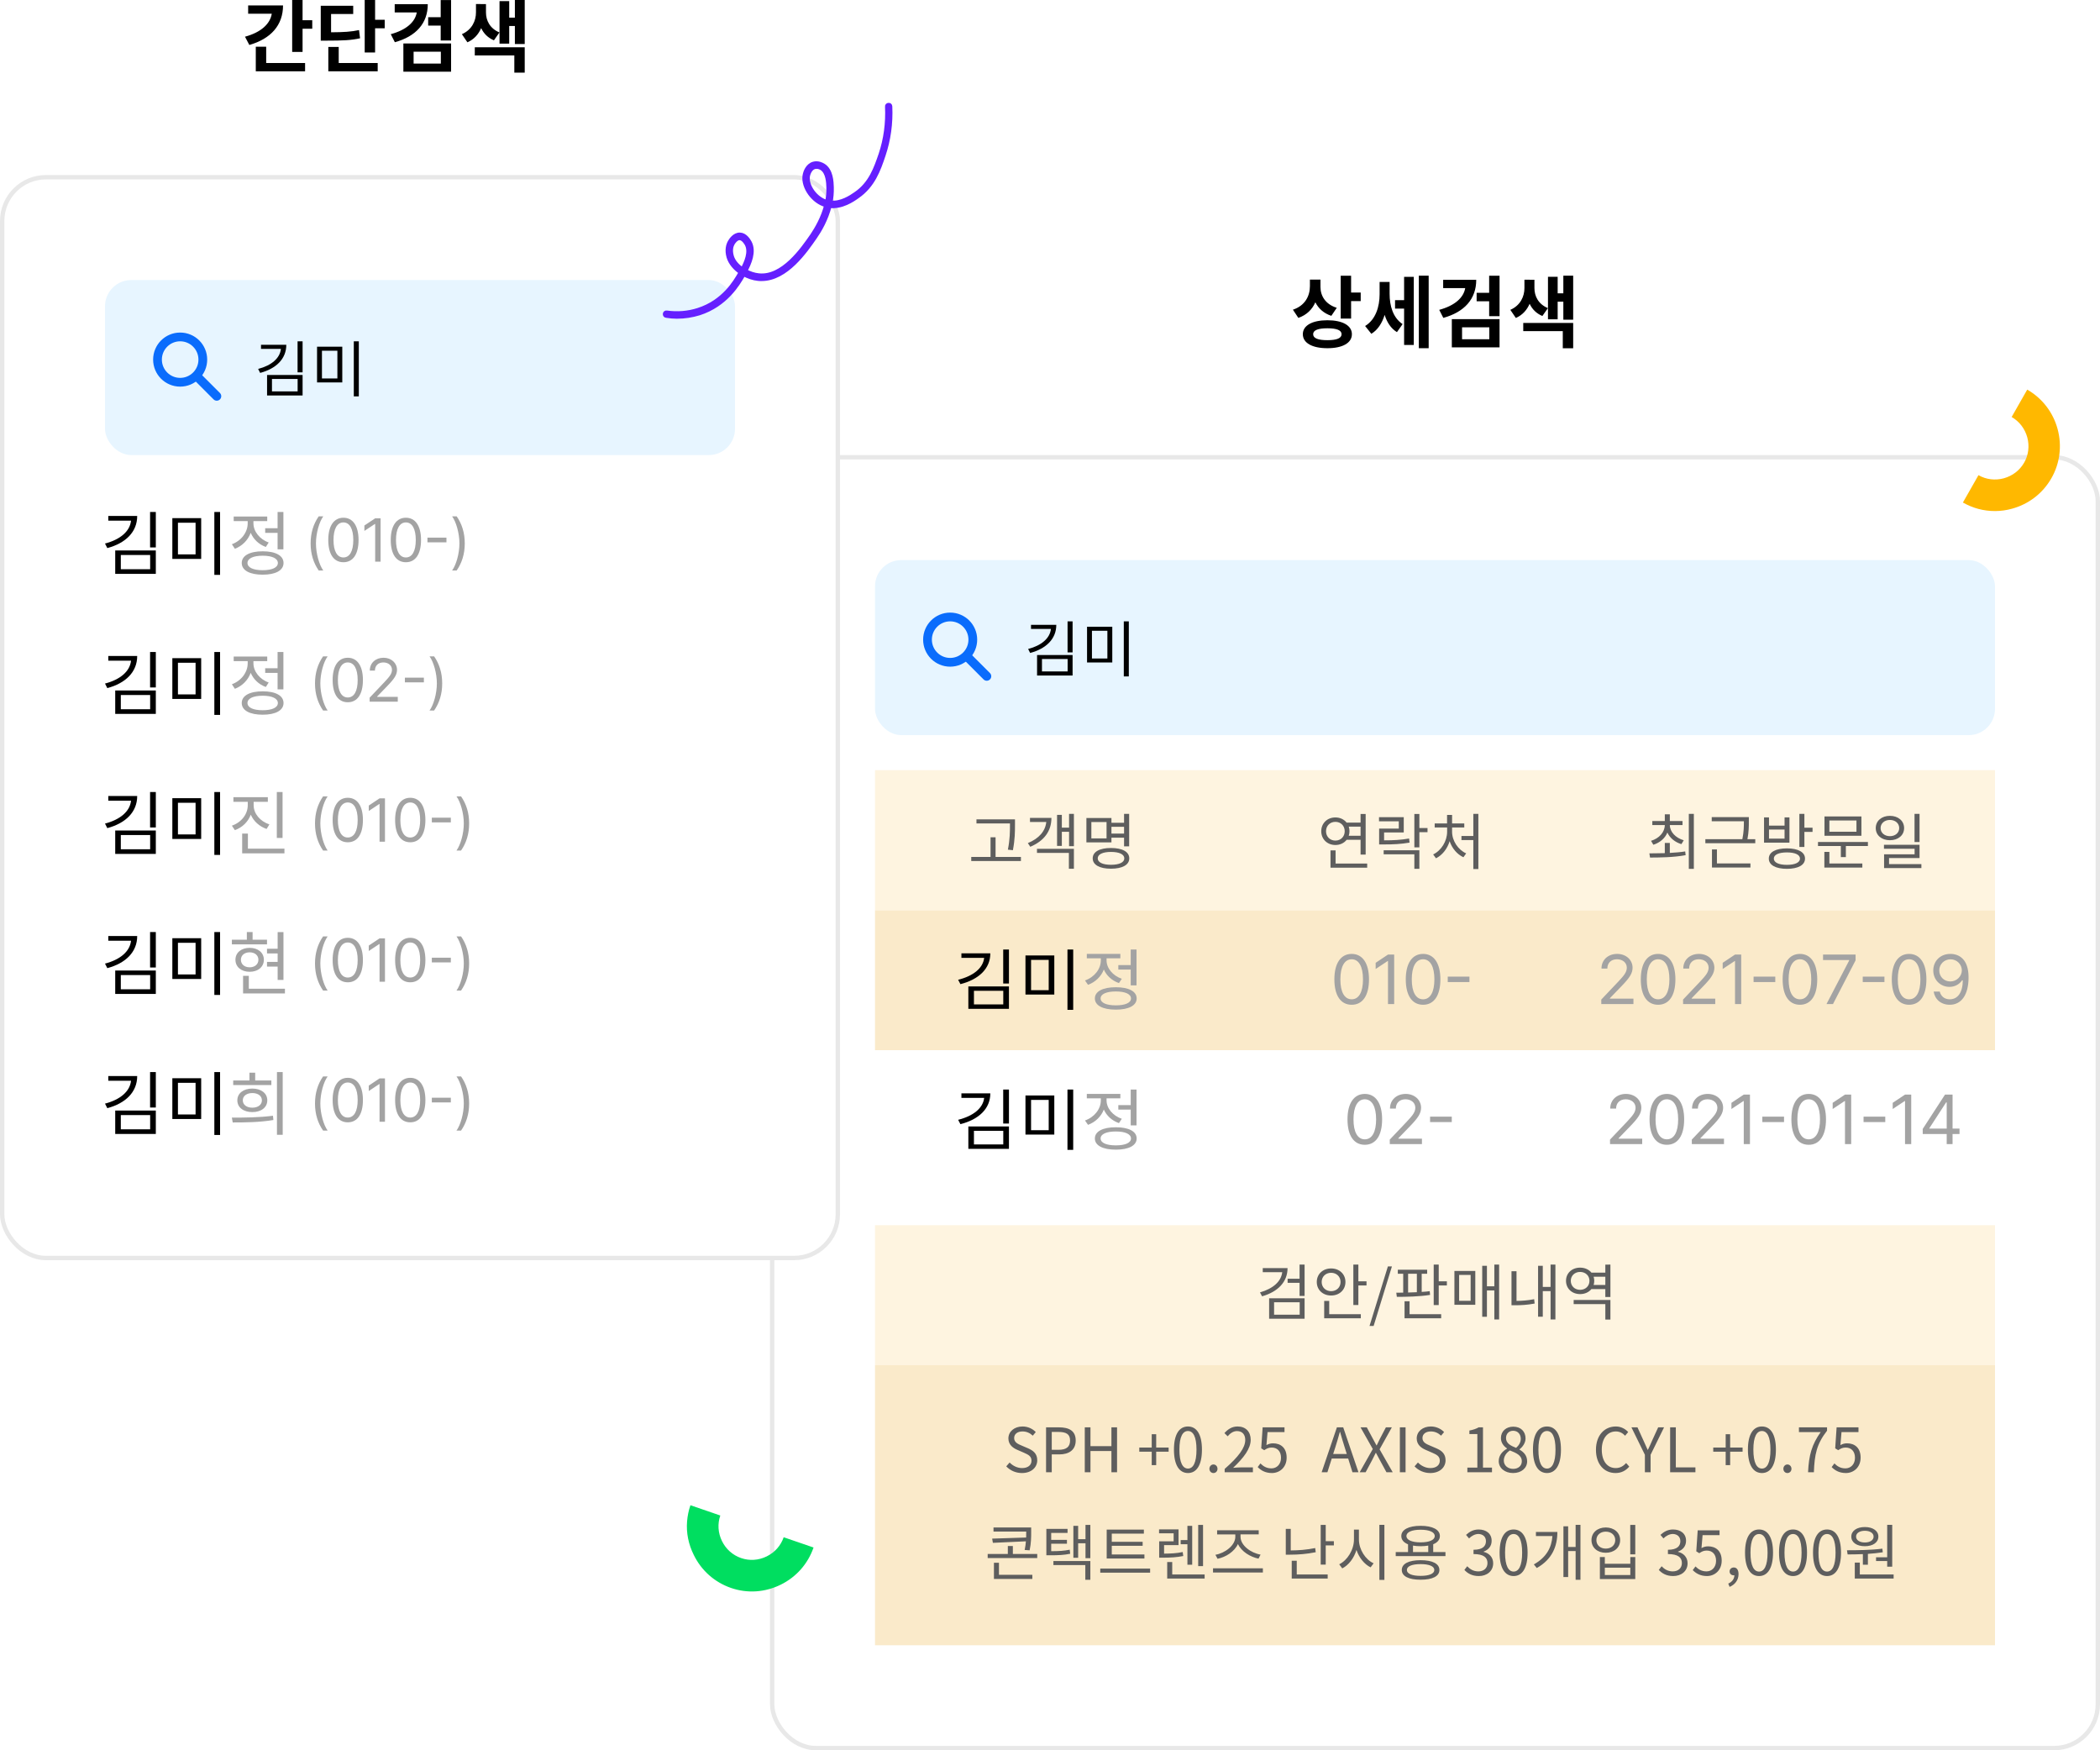 <svg xmlns="http://www.w3.org/2000/svg" width="480" height="400" viewBox="0 0 480 400">
    <defs>
        <filter id="7c3xcuh9wa" width="109.6%" height="111.5%" x="-4.8%" y="-5.8%" filterUnits="objectBoundingBox">
            <feOffset in="SourceAlpha" result="shadowOffsetOuter1"/>
            <feGaussianBlur in="shadowOffsetOuter1" result="shadowBlurOuter1" stdDeviation="6"/>
            <feColorMatrix in="shadowBlurOuter1" result="shadowMatrixOuter1" values="0 0 0 0 0.287 0 0 0 0 0.305 0 0 0 0 0.633 0 0 0 0.1 0"/>
            <feMerge>
                <feMergeNode in="shadowMatrixOuter1"/>
                <feMergeNode in="SourceGraphic"/>
            </feMerge>
        </filter>
    </defs>
    <g fill="none" fill-rule="evenodd">
        <g>
            <g>
                <g filter="url(#7c3xcuh9wa)" transform="translate(-736, -1904) translate(0, 1744) translate(736, 160)">
                    <path d="M0 0H480V400H0z"/>
                    <g transform="translate(157, 63)">
                        <rect width="303" height="295" x="19.5" y="41.5" fill="#FFF" stroke="#E8E8E8" rx="10"/>
                        <path fill="#00DE60" fill-rule="nonzero" d="M.045 284.71c.105-1.26.35-2.52.77-3.71l6.825 2.345c-.665 1.925-.525 3.99.385 5.845.91 1.855 2.45 3.22 4.375 3.885 1.925.665 3.99.525 5.845-.385 1.855-.91 3.22-2.45 3.885-4.375l6.825 2.345c-1.295 3.745-3.955 6.755-7.525 8.505-3.57 1.75-7.595 2.03-11.34.735s-6.755-3.955-8.505-7.525c-1.225-2.45-1.75-5.075-1.54-7.665z"/>
                        <path fill="#FFB800" fill-rule="nonzero" d="M298.78 55.225c-1.26 0-2.52-.175-3.78-.49l1.82-6.965c1.96.525 4.025.21 5.775-.805 1.785-1.05 3.045-2.695 3.57-4.655.525-1.96.21-4.025-.805-5.775-1.05-1.785-2.695-3.045-4.655-3.57l1.82-6.965c3.815 1.015 7.035 3.465 9.03 6.895 1.995 3.43 2.555 7.455 1.54 11.27-1.015 3.815-3.465 7.035-6.895 9.03-2.24 1.33-4.83 2.03-7.42 2.03z" transform="translate(304.295, 40.612) rotate(-345) translate(-304.295, -40.612)"/>
                        <g>
                            <g>
                                <path fill="#FAEACA" d="M0 0H256V64H0z" transform="translate(43, 217) translate(0, 32)"/>
                                <path fill="#5E5E5E" fill-rule="nonzero" d="M33.598 24.64c2.142 0 3.486-1.288 3.486-2.912 0-1.526-.924-2.226-2.114-2.744l-1.47-.63c-.798-.336-1.694-.714-1.694-1.708 0-.924.756-1.512 1.918-1.512.952 0 1.708.378 2.338.966l.686-.826C36.02 14.518 34.942 14 33.724 14c-1.862 0-3.234 1.148-3.234 2.73 0 1.498 1.134 2.226 2.086 2.632l1.484.644c.966.434 1.708.77 1.708 1.82 0 1.008-.812 1.68-2.156 1.68-1.064 0-2.1-.504-2.842-1.274l-.77.882c.896.938 2.142 1.526 3.598 1.526zm6.804-.182v-4.074h1.694c2.24 0 3.78-1.008 3.78-3.178 0-2.24-1.54-3.01-3.85-3.01H39.1v10.262h1.302zm1.526-5.124h-1.526v-4.088h1.47c1.806 0 2.716.476 2.716 1.96 0 1.47-.854 2.128-2.66 2.128zm7.322 5.124v-4.844h4.788v4.844h1.288V14.196h-1.288v4.298H49.25v-4.298h-1.302v10.262h1.302zm15.022-1.624v-3.066h2.842v-.952h-2.842v-3.052H63.25v3.052h-2.842v.952h2.842v3.066h1.022zm7.266 1.806c1.946 0 3.192-1.778 3.192-5.348 0-3.556-1.246-5.292-3.192-5.292-1.96 0-3.206 1.722-3.206 5.292s1.246 5.348 3.206 5.348zm0-1.022c-1.176 0-1.96-1.302-1.96-4.326 0-2.996.784-4.256 1.96-4.256 1.162 0 1.946 1.26 1.946 4.256 0 3.024-.784 4.326-1.946 4.326zm5.824 1.022c.504 0 .924-.392.924-.966s-.42-.994-.924-.994-.924.42-.924.994c0 .574.42.966.924.966zm9.016-.182v-1.106h-2.842c-.518 0-1.148.056-1.68.098 2.408-2.282 4.018-4.368 4.018-6.412 0-1.834-1.148-3.038-2.982-3.038-1.302 0-2.184.602-3.024 1.512l.742.728c.56-.672 1.288-1.19 2.128-1.19 1.274 0 1.89.854 1.89 2.03 0 1.764-1.484 3.808-4.704 6.622v.756h6.454zm4.354.182c1.736 0 3.36-1.274 3.36-3.528s-1.386-3.262-3.094-3.262c-.616 0-1.078.154-1.526.406l.252-2.968h3.878v-1.092h-4.998l-.322 4.802.686.42c.588-.392 1.022-.602 1.708-.602 1.288 0 2.128.868 2.128 2.338 0 1.498-.98 2.422-2.184 2.422-1.19 0-1.932-.546-2.52-1.134l-.63.84c.686.686 1.666 1.358 3.262 1.358zM35.346 42.302c.35-1.722.35-2.982.35-4.144V37.08h-8.61v.938h7.476v.14c0 .392 0 .784-.014 1.218l-7.77.252.168.966 7.546-.35c-.042.588-.126 1.232-.28 1.974l1.134.084zm1.736 1.764v-.924H31.51v-1.82h-1.148v1.82h-4.606v.924h11.326zm-1.12 4.774v-.938h-7.63v-2.758h-1.148v3.696h8.778zm13.258-4.746v-7.602h-1.106v3.262h-1.68v-3.038h-1.092v7.294h1.092v-3.318h1.68v3.402h1.106zm-4.606-1.008l-.112-.924c-1.316.266-2.436.336-4.228.336V40.79h3.598v-.882h-3.598v-1.582h3.738v-.924h-4.844v6.034h.798c2.016 0 3.206-.056 4.648-.35zm4.606 5.95v-4.284h-8.442v.924h7.294v3.36h1.148zm12.362-4.858v-.924H54.12v-1.988h7.056v-.91H54.12v-1.862h7.336v-.924h-8.498v6.608h8.624zm1.302 3.234v-.938H51.488v.938h11.396zm12.096-1.498v-9.422h-1.106v9.422h1.106zm-2.478-.322v-8.876H71.41v3.248h-1.54v.938h1.54v4.69h1.092zm-6.734-1.61c1.806 0 3.108-.07 4.69-.378l-.126-.91c-1.414.294-2.646.35-4.256.364v-1.946h3.304v-3.598h-4.452v.896h3.332v1.834h-3.304v3.738h.812zm9.576 4.774v-.938h-7.406v-2.842H66.79v3.78h8.554zm2.954-4.522c1.89-.378 3.864-1.638 4.662-3.374.798 1.722 2.8 2.954 4.704 3.346l.462-.924c-2.184-.364-4.578-2.086-4.578-4.074v-.546h4.158v-.938H78.2v.938h4.158v.546c0 1.988-2.38 3.738-4.55 4.116l.49.91zm10.36 3.136v-.952H77.262v.952h11.396zm14.364-1.806v-4.382h1.862v-.966h-1.862v-3.724h-1.148v9.072h1.148zm-8.148-2.268c1.876 0 3.766-.14 5.866-.56l-.126-.952c-2.002.406-3.808.532-5.586.546v-4.928h-1.134v5.894h.98zm8.596 5.46v-.938H96.4v-3.136h-1.148v4.074h8.218zm12.964.308V36.478h-1.148v12.586h1.148zm-9.632-2.632c1.47-.756 2.674-2.324 3.248-4.214.602 1.792 1.806 3.276 3.234 3.976l.686-.924c-1.862-.84-3.36-3.15-3.36-5.446V37.57h-1.134v2.254c0 2.38-1.526 4.788-3.374 5.67l.7.938zm23.59-2.814v-.924h-2.8v-1.778c.966-.392 1.526-1.036 1.526-1.876 0-1.47-1.68-2.338-4.41-2.338-2.716 0-4.41.868-4.41 2.338 0 .854.546 1.484 1.54 1.89v1.764h-2.814v.924h11.368zm-5.684-3.136c-2.002 0-3.234-.546-3.234-1.442 0-.91 1.232-1.442 3.234-1.442s3.234.532 3.234 1.442c0 .896-1.232 1.442-3.234 1.442zm1.75 2.212h-3.486v-1.47c.518.084 1.106.14 1.736.14.644 0 1.232-.056 1.75-.14v1.47zm-1.75 6.328c2.702 0 4.298-.784 4.298-2.226s-1.596-2.24-4.298-2.24c-2.688 0-4.298.798-4.298 2.24 0 1.442 1.61 2.226 4.298 2.226zm0-.882c-1.974 0-3.136-.49-3.136-1.344 0-.854 1.162-1.344 3.136-1.344 1.96 0 3.136.49 3.136 1.344 0 .854-1.176 1.344-3.136 1.344zm13.3.042c1.82 0 3.29-1.092 3.29-2.926 0-1.4-.966-2.324-2.184-2.604v-.056c1.092-.406 1.834-1.232 1.834-2.478 0-1.652-1.26-2.576-2.982-2.576-1.19 0-2.1.518-2.87 1.232l.686.812c.574-.574 1.302-.994 2.128-1.022 1.064.028 1.736.658 1.736 1.652 0 1.106-.728 1.96-2.842 1.96v.98c2.366 0 3.192.826 3.192 2.058 0 1.176-.868 1.904-2.086 1.904-1.162 0-1.946-.546-2.548-1.176l-.644.84c.672.728 1.68 1.4 3.29 1.4zm7.966 0c1.946 0 3.192-1.778 3.192-5.348 0-3.556-1.246-5.292-3.192-5.292-1.96 0-3.206 1.722-3.206 5.292s1.246 5.348 3.206 5.348zm0-1.022c-1.176 0-1.96-1.302-1.96-4.326 0-2.996.784-4.256 1.96-4.256 1.162 0 1.946 1.26 1.946 4.256 0 3.024-.784 4.326-1.946 4.326zm15.274 1.876V36.478h-1.106v5.054h-1.708v-4.718h-1.078v11.592h1.078V42.47h1.708v6.566h1.106zm-9.982-2.688c3.57-2.016 4.704-5.012 4.704-8.246h-4.9v.938h3.766c-.168 2.604-1.358 4.872-4.242 6.482l.672.826zm22.512-3.122v-6.734h-1.148v6.734h1.148zm-6.748-.364c1.904 0 3.29-1.162 3.29-2.898 0-1.708-1.386-2.884-3.29-2.884-1.89 0-3.262 1.176-3.262 2.884 0 1.736 1.372 2.898 3.262 2.898zm0-.952c-1.246 0-2.142-.798-2.142-1.946 0-1.134.896-1.932 2.142-1.932 1.274 0 2.17.798 2.17 1.932 0 1.148-.896 1.946-2.17 1.946zm6.748 6.958v-5.026h-1.134v1.54h-5.824v-1.54h-1.134v5.026h8.092zm-1.134-.924h-5.824v-1.666h5.824v1.666zm9.8.238c1.82 0 3.29-1.092 3.29-2.926 0-1.4-.966-2.324-2.184-2.604v-.056c1.092-.406 1.834-1.232 1.834-2.478 0-1.652-1.26-2.576-2.982-2.576-1.19 0-2.1.518-2.87 1.232l.686.812c.574-.574 1.302-.994 2.128-1.022 1.064.028 1.736.658 1.736 1.652 0 1.106-.728 1.96-2.842 1.96v.98c2.366 0 3.192.826 3.192 2.058 0 1.176-.868 1.904-2.086 1.904-1.162 0-1.946-.546-2.548-1.176l-.644.84c.672.728 1.68 1.4 3.29 1.4zm7.728 0c1.736 0 3.36-1.274 3.36-3.528s-1.386-3.262-3.094-3.262c-.616 0-1.078.154-1.526.406l.252-2.968h3.878v-1.092h-4.998l-.322 4.802.686.42c.588-.392 1.022-.602 1.708-.602 1.288 0 2.128.868 2.128 2.338 0 1.498-.98 2.422-2.184 2.422-1.19 0-1.932-.546-2.52-1.134l-.63.84c.686.686 1.666 1.358 3.262 1.358zm5.166 2.478c1.26-.532 2.044-1.582 2.044-2.926 0-.938-.406-1.512-1.078-1.512-.518 0-.966.35-.966.896 0 .588.448.896.938.896.056 0 .098 0 .154-.014-.014.854-.532 1.526-1.4 1.904l.308.756zm6.734-2.478c1.946 0 3.192-1.778 3.192-5.348 0-3.556-1.246-5.292-3.192-5.292-1.96 0-3.206 1.722-3.206 5.292s1.246 5.348 3.206 5.348zm0-1.022c-1.176 0-1.96-1.302-1.96-4.326 0-2.996.784-4.256 1.96-4.256 1.162 0 1.946 1.26 1.946 4.256 0 3.024-.784 4.326-1.946 4.326zm7.77 1.022c1.946 0 3.192-1.778 3.192-5.348 0-3.556-1.246-5.292-3.192-5.292-1.96 0-3.206 1.722-3.206 5.292s1.246 5.348 3.206 5.348zm0-1.022c-1.176 0-1.96-1.302-1.96-4.326 0-2.996.784-4.256 1.96-4.256 1.162 0 1.946 1.26 1.946 4.256 0 3.024-.784 4.326-1.946 4.326zm7.77 1.022c1.946 0 3.192-1.778 3.192-5.348 0-3.556-1.246-5.292-3.192-5.292-1.96 0-3.206 1.722-3.206 5.292s1.246 5.348 3.206 5.348zm0-1.022c-1.176 0-1.96-1.302-1.96-4.326 0-2.996.784-4.256 1.96-4.256 1.162 0 1.946 1.26 1.946 4.256 0 3.024-.784 4.326-1.946 4.326zm14.896-1.12v-9.562h-1.148v7.42h-2.548v.854h2.548v1.288h1.148zm-6.258-4.676c1.834 0 3.094-.854 3.094-2.198 0-1.316-1.26-2.184-3.094-2.184-1.834 0-3.094.868-3.094 2.184 0 1.344 1.26 2.198 3.094 2.198zm0-.854c-1.19 0-2.002-.532-2.002-1.344 0-.798.812-1.33 2.002-1.33 1.19 0 2.002.532 2.002 1.33 0 .812-.812 1.344-2.002 1.344zm.7 5.082v-2.478c1.134-.07 2.296-.196 3.402-.364l-.098-.826c-2.66.336-5.768.364-8.092.364l.154.952c1.036 0 2.24-.014 3.486-.07v2.422h1.148zm5.88 3.164v-.938h-7.728v-2.716h-1.148v3.654h8.876zM169.256 24.64c1.33 0 2.338-.532 3.15-1.47l-.714-.812c-.658.714-1.4 1.148-2.38 1.148-1.96 0-3.192-1.624-3.192-4.214 0-2.562 1.288-4.158 3.234-4.158.882 0 1.568.406 2.1.98l.7-.84c-.588-.658-1.568-1.274-2.814-1.274-2.604 0-4.55 2.016-4.55 5.334 0 3.332 1.918 5.306 4.466 5.306zm8.022-.182v-3.99l3.08-6.272h-1.344l-1.33 2.898c-.308.756-.658 1.47-1.022 2.24h-.056c-.364-.77-.672-1.484-1.008-2.24l-1.316-2.898h-1.386l3.08 6.272v3.99h1.302zm10.248 0v-1.106h-4.48v-9.156h-1.302v10.262h5.782zm7.938-1.624v-3.066h2.842v-.952h-2.842v-3.052h-1.022v3.052H191.6v.952h2.842v3.066h1.022zm7.266 1.806c1.946 0 3.192-1.778 3.192-5.348 0-3.556-1.246-5.292-3.192-5.292-1.96 0-3.206 1.722-3.206 5.292s1.246 5.348 3.206 5.348zm0-1.022c-1.176 0-1.96-1.302-1.96-4.326 0-2.996.784-4.256 1.96-4.256 1.162 0 1.946 1.26 1.946 4.256 0 3.024-.784 4.326-1.946 4.326zm5.824 1.022c.504 0 .924-.392.924-.966s-.42-.994-.924-.994-.924.42-.924.994c0 .574.42.966.924.966zm6.048-.182c.154-4.018.602-6.398 3.01-9.492v-.77h-6.426v1.092h4.97c-2.002 2.8-2.716 5.278-2.884 9.17h1.33zm7.322.182c1.736 0 3.36-1.274 3.36-3.528s-1.386-3.262-3.094-3.262c-.616 0-1.078.154-1.526.406l.252-2.968h3.878v-1.092h-4.998l-.322 4.802.686.42c.588-.392 1.022-.602 1.708-.602 1.288 0 2.128.868 2.128 2.338 0 1.498-.98 2.422-2.184 2.422-1.19 0-1.932-.546-2.52-1.134l-.63.84c.686.686 1.666 1.358 3.262 1.358zM103.408 24.458l.994-3.136h3.752l.98 3.136h1.372l-3.486-10.262h-1.442l-3.486 10.262h1.316zm4.424-4.172h-3.108l.504-1.568c.364-1.162.7-2.268 1.022-3.472h.056c.336 1.19.658 2.31 1.036 3.472l.49 1.568zm4.312 4.172l1.484-2.772c.266-.504.532-1.036.826-1.652h.056c.336.616.616 1.148.882 1.652l1.512 2.772h1.428l-2.996-5.236 2.8-5.026h-1.358l-1.372 2.618c-.252.476-.448.91-.728 1.498h-.056c-.336-.588-.546-1.022-.812-1.498l-1.4-2.618h-1.428l2.8 4.956-2.996 5.306h1.358zm9.128 0V14.196h-1.302v10.262h1.302zm5.656.182c2.142 0 3.486-1.288 3.486-2.912 0-1.526-.924-2.226-2.114-2.744l-1.47-.63c-.798-.336-1.694-.714-1.694-1.708 0-.924.756-1.512 1.918-1.512.952 0 1.708.378 2.338.966l.686-.826c-.728-.756-1.806-1.274-3.024-1.274-1.862 0-3.234 1.148-3.234 2.73 0 1.498 1.134 2.226 2.086 2.632l1.484.644c.966.434 1.708.77 1.708 1.82 0 1.008-.812 1.68-2.156 1.68-1.064 0-2.1-.504-2.842-1.274l-.77.882c.896.938 2.142 1.526 3.598 1.526zm14.098-.182v-1.064h-2.058v-9.198h-.98c-.56.322-1.218.56-2.128.728v.812h1.82v7.658h-2.282v1.064h5.628zm4.816.182c1.932 0 3.22-1.162 3.22-2.66 0-1.4-.84-2.17-1.736-2.688v-.07c.616-.476 1.372-1.4 1.372-2.478 0-1.582-1.064-2.702-2.814-2.702-1.61 0-2.814 1.036-2.814 2.604 0 1.078.63 1.848 1.386 2.366v.07c-.938.504-1.89 1.456-1.89 2.828 0 1.582 1.386 2.73 3.276 2.73zm.7-5.754c-1.204-.476-2.31-1.008-2.31-2.24 0-.994.686-1.666 1.624-1.666 1.106 0 1.75.826 1.75 1.834 0 .756-.364 1.456-1.064 2.072zm-.672 4.802c-1.232 0-2.142-.798-2.142-1.89 0-.98.574-1.792 1.4-2.324 1.456.588 2.716 1.106 2.716 2.478 0 1.022-.798 1.736-1.974 1.736zm7.728.952c1.946 0 3.192-1.778 3.192-5.348 0-3.556-1.246-5.292-3.192-5.292-1.96 0-3.206 1.722-3.206 5.292s1.246 5.348 3.206 5.348zm0-1.022c-1.176 0-1.96-1.302-1.96-4.326 0-2.996.784-4.256 1.96-4.256 1.162 0 1.946 1.26 1.946 4.256 0 3.024-.784 4.326-1.946 4.326z" transform="translate(43, 217) translate(0, 32)"/>
                            </g>
                            <g>
                                <path fill="#FEF4E0" d="M0 0H256V32H0z" transform="translate(43, 217)"/>
                                <path fill="#5E5E5E" fill-rule="nonzero" d="M98.192 16.168V9h-1.148v3.234h-2.73v.938h2.73v2.996h1.148zm-9.716.084c3.598-1.022 5.824-3.276 5.824-6.454h-5.67v.938h4.452c-.238 2.128-2.1 3.766-5.082 4.62l.476.896zm9.716 5.124V16.7h-8.106v4.676h8.106zm-1.12-.924H91.22V17.61h5.852v2.842zm13.412-2.212v-4.466h1.862v-.952h-1.862V9h-1.148v9.24h1.148zm-6.23-2.17c1.876 0 3.276-1.274 3.276-3.094 0-1.82-1.4-3.094-3.276-3.094s-3.276 1.274-3.276 3.094c0 1.82 1.4 3.094 3.276 3.094zm0-.994c-1.232 0-2.156-.868-2.156-2.1 0-1.232.924-2.1 2.156-2.1 1.232 0 2.156.868 2.156 2.1 0 1.232-.924 2.1-2.156 2.1zm6.79 6.202v-.938h-7.224v-3.038h-1.148v3.976h8.372zm2.926 1.75l4.186-13.608h-.924l-4.2 13.608h.938zm14.882-4.774v-4.48h1.862v-.952h-1.862V9h-1.148v9.254h1.148zm-1.974-2.324l-.084-.854c-.588.084-1.204.14-1.834.168V11.1h1.246v-.924H119.5v.924h1.232v4.312c-.56.014-1.092.014-1.582.014l.126.952c2.17 0 5.096-.056 7.602-.448zm-5.026-.546V11.1h2.002v4.214c-.672.042-1.344.056-2.002.07zm7.56 5.894v-.938h-7.224v-2.954h-1.148v3.892h8.372zm13.244.266V9h-1.092v4.97h-1.694V9.28h-1.078v11.648h1.078v-6.02h1.694v6.636h1.092zm-5.446-3.36v-7.728h-4.774v7.728h4.774zm-1.064-.91h-2.632v-5.908h2.632v5.908zm19.376 4.27V9h-1.106v5.11h-1.778V9.28h-1.078v11.634h1.078v-5.852h1.778v6.482h1.106zm-9.24-3.248c1.358 0 2.8-.07 4.494-.392l-.112-.994c-1.498.294-2.828.378-4.032.392v-6.776h-1.148v7.77h.798zm21.812-1.89V9l-1.162.014v1.834h-3.164c-.588-.714-1.512-1.148-2.604-1.148-1.848 0-3.22 1.246-3.22 3.01 0 1.778 1.372 3.038 3.22 3.038 1.092 0 2.002-.434 2.59-1.148h3.178v1.806h1.162zm-6.93-1.638c-1.218 0-2.128-.854-2.128-2.058 0-1.176.91-2.03 2.128-2.03 1.232 0 2.142.854 2.142 2.03 0 1.204-.91 2.058-2.142 2.058zm5.768-1.106h-2.674c.084-.294.14-.602.14-.952 0-.336-.056-.644-.14-.938h2.674v1.89zm1.162 7.91v-4.48h-8.4v.938h7.238v3.542h1.162z" transform="translate(43, 217)"/>
                            </g>
                        </g>
                        <g>
                            <g>
                                <path d="M0 0H256V32H0z" transform="translate(43, 113) translate(0, 64)"/>
                                <path fill="#A3A3A3" fill-rule="nonzero" d="M175.359 21.47v-1.25h-5.392v-.088l2.585-2.674c2.011-2.066 2.597-3.05 2.608-4.309-.01-1.768-1.47-3.149-3.525-3.149-2.044 0-3.59 1.348-3.58 3.348h1.337c0-1.27.851-2.121 2.2-2.121 1.27 0 2.242.75 2.253 1.922-.01 1.039-.652 1.801-1.989 3.227L168 20.442l.011 1.027h7.348zm5.635.154c2.509 0 3.956-2.11 3.956-5.812 0-3.668-1.47-5.812-3.956-5.812-2.486 0-3.955 2.144-3.955 5.812 0 3.702 1.447 5.812 3.955 5.812zm0-1.248c-1.635 0-2.585-1.636-2.585-4.564s.961-4.585 2.585-4.585c1.625 0 2.586 1.657 2.586 4.585s-.95 4.564-2.586 4.564zm13.061 1.093v-1.248h-5.392v-.089l2.586-2.674c2.01-2.066 2.596-3.05 2.607-4.309-.01-1.768-1.47-3.149-3.525-3.149-2.044 0-3.59 1.348-3.58 3.348h1.337c0-1.27.851-2.121 2.2-2.121 1.27 0 2.242.75 2.253 1.922-.01 1.039-.652 1.801-1.989 3.227l-3.856 4.066.011 1.027h7.348zm5.934 0V10.155h-1.414l-2.818 1.878v1.414l2.751-1.823h.067v9.845h1.414zm7.79-5.038v-1.238h-4.961v1.238h4.96zm5.635 5.193c2.509 0 3.956-2.11 3.956-5.812 0-3.668-1.47-5.812-3.956-5.812-2.486 0-3.955 2.144-3.955 5.812 0 3.702 1.447 5.812 3.955 5.812zm0-1.248c-1.635 0-2.585-1.636-2.585-4.564s.961-4.585 2.585-4.585c1.625 0 2.586 1.657 2.586 4.585s-.95 4.564-2.586 4.564zm9.713 1.093V10.155h-1.414l-2.818 1.878v1.414l2.751-1.823h.067v9.845h1.414zm7.79-5.038v-1.238h-4.961v1.238h4.961zm5.934 5.038V10.155h-1.415l-2.817 1.878v1.414l2.751-1.823h.066v9.845h1.415zm9.447 0V19.16h1.591v-1.237h-1.59v-7.768h-1.724L239.48 18v1.16h5.48v2.31h1.337zm-1.337-3.546h-3.967v-.089l3.835-5.9h.132v5.989zM111.956 21.624c2.508 0 3.956-2.11 3.956-5.812 0-3.668-1.47-5.812-3.956-5.812-2.486 0-3.956 2.144-3.956 5.812 0 3.702 1.447 5.812 3.956 5.812zm0-1.248c-1.636 0-2.586-1.636-2.586-4.564s.961-4.585 2.586-4.585c1.624 0 2.585 1.657 2.585 4.585s-.95 4.564-2.585 4.564zm13.06 1.093v-1.248h-5.392v-.089l2.586-2.674c2.01-2.066 2.597-3.05 2.608-4.309-.011-1.768-1.47-3.149-3.525-3.149-2.044 0-3.591 1.348-3.58 3.348h1.337c0-1.27.85-2.121 2.199-2.121 1.27 0 2.243.75 2.254 1.922-.011 1.039-.652 1.801-1.99 3.227l-3.856 4.066.012 1.027h7.347zm6.818-5.038v-1.238h-4.961v1.238h4.961z" transform="translate(43, 113) translate(0, 64)"/>
                                <g fill-rule="nonzero">
                                    <path fill="#000" d="M11.616 7.774V0h-1.312v7.774h1.312zM.528 7.912C4.72 6.839 7.36 4.385 7.36.874H.752v1.027h5.2C5.696 4.232 3.504 6.041 0 6.915l.528.997zm11.088 5.643V8.433h-9.28v5.122h9.28zm-1.296-1.012H3.616V9.43h6.704v3.113zm15.984 1.242V0h-1.312v13.785h1.312zm-4.32-3.496v-8.94h-6.592v8.94h6.592zm-1.28-.997h-4.032v-6.93h4.032v6.93z" transform="translate(43, 113) translate(0, 64) translate(19, 9)"/>
                                    <path fill="#A3A3A3" d="M40.776 8.188V0h-1.328v3.557h-2.832v1.028h2.832v3.603h1.328zm-11.088-.123c1.68-.613 3.008-1.901 3.616-3.496.624 1.411 1.856 2.546 3.456 3.098l.656-.982c-2.08-.705-3.488-2.438-3.488-4.201v-.475h3.152V.997h-7.664v1.012h3.2v.475c0 1.978-1.472 3.833-3.616 4.585l.688.996zm6.352 5.674c2.944 0 4.768-.936 4.768-2.561s-1.824-2.56-4.768-2.56-4.784.935-4.784 2.56 1.84 2.56 4.784 2.56zm0-.982c-2.16 0-3.472-.582-3.472-1.579s1.312-1.595 3.472-1.595 3.472.598 3.472 1.595-1.312 1.58-3.472 1.58z" transform="translate(43, 113) translate(0, 64) translate(19, 9)"/>
                                </g>
                            </g>
                            <g>
                                <path fill="#FAEACA" d="M0 0H256V32H0z" transform="translate(43, 113) translate(0, 32)"/>
                                <path fill="#A3A3A3" fill-rule="nonzero" d="M173.359 21.47V20.22h-5.392v-.088l2.585-2.674c2.011-2.067 2.597-3.05 2.608-4.31-.01-1.768-1.47-3.149-3.525-3.149-2.044 0-3.59 1.348-3.58 3.348h1.337c0-1.27.851-2.121 2.2-2.121 1.27 0 2.242.751 2.253 1.922-.01 1.039-.652 1.801-1.989 3.227L166 20.442l.011 1.028h7.348zm5.635.154c2.509 0 3.956-2.11 3.956-5.812 0-3.668-1.47-5.812-3.956-5.812-2.486 0-3.955 2.144-3.955 5.812 0 3.702 1.447 5.812 3.955 5.812zm0-1.248c-1.635 0-2.585-1.636-2.585-4.564s.961-4.585 2.585-4.585c1.625 0 2.586 1.657 2.586 4.585s-.95 4.564-2.586 4.564zm13.061 1.094V20.22h-5.392v-.088l2.586-2.674c2.01-2.067 2.596-3.05 2.607-4.31-.01-1.768-1.47-3.149-3.525-3.149-2.044 0-3.59 1.348-3.58 3.348h1.337c0-1.27.851-2.121 2.2-2.121 1.27 0 2.242.751 2.253 1.922-.01 1.039-.652 1.801-1.989 3.227l-3.856 4.066.011 1.028h7.348zm5.934 0V10.155h-1.414l-2.818 1.878v1.415l2.751-1.823h.067v9.845h1.414zm7.79-5.039v-1.237h-4.961v1.237h4.96zm5.635 5.193c2.509 0 3.956-2.11 3.956-5.812 0-3.668-1.47-5.812-3.956-5.812-2.486 0-3.955 2.144-3.955 5.812 0 3.702 1.447 5.812 3.955 5.812zm0-1.248c-1.635 0-2.585-1.636-2.585-4.564s.961-4.585 2.585-4.585c1.625 0 2.586 1.657 2.586 4.585s-.95 4.564-2.586 4.564zm7.547 1.094l5.172-10v-1.315h-7.437v1.249h5.978v.088l-5.193 9.978h1.48zm11.768-5.039v-1.237h-4.961v1.237h4.961zm5.636 5.193c2.508 0 3.955-2.11 3.955-5.812 0-3.668-1.47-5.812-3.955-5.812-2.487 0-3.956 2.144-3.956 5.812 0 3.702 1.447 5.812 3.956 5.812zm0-1.248c-1.636 0-2.586-1.636-2.586-4.564s.961-4.585 2.586-4.585c1.624 0 2.585 1.657 2.585 4.585s-.95 4.564-2.585 4.564zm9.292 1.248c2.652 0 4.299-2.243 4.299-6.265 0-4.165-2.166-5.337-4.11-5.359-2.41-.022-3.956 1.69-3.956 3.79 0 2.188 1.679 3.746 3.701 3.746 1.205 0 2.243-.563 2.895-1.503h.155c-.011 2.752-1.138 4.343-2.984 4.343-1.26 0-2.033-.752-2.287-1.768h-1.392c.287 1.8 1.69 3.016 3.68 3.016zm.144-5.326c-1.48 0-2.541-1.116-2.541-2.519-.011-1.392 1.105-2.541 2.585-2.541 1.492 0 2.575 1.215 2.575 2.52 0 1.325-1.15 2.54-2.619 2.54zM108.956 21.624c2.508 0 3.956-2.11 3.956-5.812 0-3.668-1.47-5.812-3.956-5.812-2.486 0-3.956 2.144-3.956 5.812 0 3.702 1.447 5.812 3.956 5.812zm0-1.248c-1.636 0-2.586-1.636-2.586-4.564s.961-4.585 2.586-4.585c1.624 0 2.585 1.657 2.585 4.585s-.95 4.564-2.585 4.564zm9.712 1.093V10.155h-1.414l-2.818 1.878v1.414l2.752-1.823h.066v9.845h1.414zm6.608.155c2.508 0 3.956-2.11 3.956-5.812 0-3.668-1.47-5.812-3.956-5.812-2.486 0-3.956 2.144-3.956 5.812 0 3.702 1.448 5.812 3.956 5.812zm0-1.248c-1.635 0-2.585-1.636-2.585-4.564s.96-4.585 2.585-4.585c1.624 0 2.586 1.657 2.586 4.585s-.95 4.564-2.586 4.564zm10.597-3.945v-1.238h-4.961v1.238h4.96z" transform="translate(43, 113) translate(0, 32)"/>
                                <g fill-rule="nonzero">
                                    <path fill="#000" d="M11.616 7.774V0h-1.312v7.774h1.312zM.528 7.912C4.72 6.839 7.36 4.385 7.36.874H.752v1.027h5.2C5.696 4.232 3.504 6.041 0 6.915l.528.997zm11.088 5.643V8.433h-9.28v5.122h9.28zm-1.296-1.012H3.616V9.43h6.704v3.113zm15.984 1.242V0h-1.312v13.785h1.312zm-4.32-3.496v-8.94h-6.592v8.94h6.592zm-1.28-.997h-4.032v-6.93h4.032v6.93z" transform="translate(43, 113) translate(0, 32) translate(19, 9)"/>
                                    <path fill="#A3A3A3" d="M40.776 8.188V0h-1.328v3.557h-2.832v1.028h2.832v3.603h1.328zm-11.088-.123c1.68-.613 3.008-1.901 3.616-3.496.624 1.411 1.856 2.546 3.456 3.098l.656-.982c-2.08-.705-3.488-2.438-3.488-4.201v-.475h3.152V.997h-7.664v1.012h3.2v.475c0 1.978-1.472 3.833-3.616 4.585l.688.996zm6.352 5.674c2.944 0 4.768-.936 4.768-2.561s-1.824-2.56-4.768-2.56-4.784.935-4.784 2.56 1.84 2.56 4.784 2.56zm0-.982c-2.16 0-3.472-.582-3.472-1.579s1.312-1.595 3.472-1.595 3.472.598 3.472 1.595-1.312 1.58-3.472 1.58z" transform="translate(43, 113) translate(0, 32) translate(19, 9)"/>
                                </g>
                            </g>
                            <g>
                                <path fill="#FEF4E0" d="M0 0H80V32H0zM80 0H160V32H80zM160 0H256V32H160z" transform="translate(43, 113)"/>
                                <path fill="#5E5E5E" fill-rule="nonzero" d="M31.52 18.302c.476-2.534.476-4.256.476-5.81v-1.246H23.19v.938h7.658v.308c0 1.512 0 3.276-.476 5.684l1.148.126zm1.834 2.478v-.938h-5.796v-4.494H26.41v4.494H22v.938h11.354zm12.11-3.402V10h-1.106v3.15h-1.652v-2.926h-1.092v7.098h1.092v-3.234h1.652v3.29h1.106zm-9.968.14c3.178-1.344 4.83-3.598 4.83-6.594h-4.9v.924h3.724c-.21 2.086-1.652 3.78-4.214 4.83l.56.84zm9.968 5.026V17.98h-8.442v.938h7.294v3.626h1.148zm12.628-5.124V10H56.93v2.03h-2.884v-1.092H48.32v5.572h5.726v-1.078h2.884v1.988h1.162zm-5.166-1.82h-3.472v-3.738h3.472V15.6zm4.004-1.092h-2.884v-1.554h2.884v1.554zm-2.996 8.022c2.59 0 4.186-.868 4.186-2.366 0-1.512-1.596-2.366-4.186-2.366-2.576 0-4.172.854-4.172 2.366 0 1.498 1.596 2.366 4.172 2.366zm0-.896c-1.876 0-3.024-.546-3.024-1.47 0-.924 1.148-1.47 3.024-1.47 1.904 0 3.052.546 3.052 1.47 0 .924-1.148 1.47-3.052 1.47zM112.15 19.296v-9.268h-1.162v1.96h-3.192c-.588-.728-1.484-1.176-2.562-1.176-1.848 0-3.234 1.316-3.234 3.15 0 1.834 1.386 3.15 3.234 3.15 1.078 0 1.988-.448 2.576-1.19h3.178v3.374h1.162zm-6.916-3.192c-1.232 0-2.142-.896-2.142-2.142s.91-2.142 2.142-2.142c1.218 0 2.128.896 2.128 2.142s-.91 2.142-2.128 2.142zm5.754-1.106h-2.702c.112-.322.168-.672.168-1.036 0-.378-.056-.728-.168-1.05h2.702v2.086zm1.512 7.294v-.938h-7.224v-3.01h-1.162v3.948h8.386zm11.928-4.634v-3.472h1.862v-.952h-1.862v-3.206h-1.148v7.63h1.148zm-8.204-.672c2.324 0 3.976-.084 5.964-.42l-.112-.938c-1.904.336-3.514.42-5.712.42v-1.806h4.494v-3.486h-5.656v.938h4.522v1.666h-4.494v3.626h.994zm8.204 5.572v-4.242h-8.162v.924h7.014v3.318h1.148zm13.482.042V10h-1.148v5.054h-2.716v.938h2.716V22.6h1.148zm-9.688-2.45c1.428-.7 2.59-2.156 3.122-3.906.56 1.652 1.722 3.01 3.15 3.668l.63-.882c-1.848-.826-3.22-2.87-3.22-4.956v-.966h2.786v-.924h-2.786v-1.946h-1.148v1.946h-2.828v.924h2.842v.966c0 2.17-1.344 4.312-3.192 5.194l.644.882zM187.164 22.572V10h-1.148v12.572h1.148zm-9.254-5.516c1.498-.476 2.66-1.47 3.206-2.786.574 1.246 1.722 2.198 3.206 2.646l.532-.882c-1.834-.546-3.15-1.876-3.178-3.472h2.898v-.924h-2.898v-1.54h-1.148v1.54h-2.856v.924h2.856c-.028 1.652-1.302 3.038-3.15 3.598l.532.896zm-.756 2.926c2.24-.014 5.32-.028 8.134-.546l-.098-.854c-1.12.182-2.338.266-3.514.336v-2.282h-1.148v2.338c-.91.03-1.791.039-2.598.041l-.93.001.154.966zm24.052-3.276v-.924h-1.792c.322-1.708.322-2.982.322-4.06v-.98h-8.484v.938h7.35v.042c0 1.092 0 2.324-.35 4.06h-8.456v.924h11.41zm-1.106 5.558v-.938h-7.658V18.12h-1.134v4.144h8.792zm12.334-4.704v-3.444h1.862v-.952h-1.862V10h-1.148v7.56h1.148zm-3.416-.98v-5.782h-1.12v1.89h-3.556v-1.89h-1.134v5.782h5.81zm-1.12-.924h-3.556v-2.072h3.556v2.072zm.546 6.902c2.548 0 4.13-.854 4.13-2.338s-1.582-2.338-4.13-2.338c-2.562 0-4.144.854-4.144 2.338s1.582 2.338 4.144 2.338zm0-.91c-1.876 0-2.996-.532-2.996-1.428 0-.896 1.12-1.414 2.996-1.414 1.848 0 2.982.518 2.982 1.414 0 .896-1.134 1.428-2.982 1.428zm17.024-6.65v-4.41h-8.442v4.41h8.442zm-1.134-.924h-6.188v-2.562h6.188v2.562zm-2.422 5.81V17.35h5.04v-.924h-11.41v.924h5.222v2.534h1.148zm3.766 2.394v-.938h-7.532v-2.646h-1.148v3.584h8.68zm13.076-5.838V10h-1.148v6.44h1.148zm-6.776-.42c1.876 0 3.248-1.12 3.248-2.772 0-1.666-1.372-2.8-3.248-2.8-1.876 0-3.234 1.134-3.234 2.8 0 1.652 1.358 2.772 3.234 2.772zm0-.924c-1.218 0-2.128-.77-2.128-1.848 0-1.092.91-1.862 2.128-1.862 1.232 0 2.128.77 2.128 1.862 0 1.078-.896 1.848-2.128 1.848zm7.196 7.294v-.91h-7.392v-1.386h6.972v-3.038h-8.134v.91h7v1.274h-6.972v3.15h8.526z" transform="translate(43, 113)"/>
                            </g>
                        </g>
                        <g transform="translate(43, 65)">
                            <rect width="256" height="40" fill="#E7F5FF" rx="6"/>
                            <path fill="#000" fill-rule="nonzero" d="M45.164 21.098V14h-1.148v7.098h1.148zm-9.702.126c3.668-.98 5.978-3.22 5.978-6.426h-5.782v.938h4.55c-.224 2.128-2.142 3.78-5.208 4.578l.462.91zm9.702 5.152V21.7h-8.12v4.676h8.12zm-1.134-.924h-5.866V22.61h5.866v2.842zm13.986 1.134V14h-1.148v12.586h1.148zm-3.78-3.192v-8.162h-5.768v8.162h5.768zm-1.12-.91h-3.528v-6.328h3.528v6.328z"/>
                            <g transform="translate(11, 12)">
                                <path fill="#0A6CFC" d="M12.359 8.24c.569 0 1.03.46 1.03 1.03v6.178c0 .57-.461 1.03-1.03 1.03s-1.03-.46-1.03-1.03V9.27c0-.569.461-1.03 1.03-1.03z" transform="translate(12.359, 12.359) rotate(-45) translate(-12.359, -12.359)"/>
                                <circle cx="6.179" cy="6.179" r="5.179" stroke="#0A6CFC" stroke-width="2"/>
                            </g>
                        </g>
                        <path fill="#000" fill-rule="nonzero" d="M151.824 9.81V5.814h2.196V3.852h-2.196V.018h-2.376V9.81h2.376zm-12.06-.162c1.89-.648 3.168-1.926 3.888-3.564.702 1.404 1.908 2.52 3.654 3.096l1.242-1.836c-2.61-.81-3.726-2.754-3.726-4.752V.9h-2.412v1.494c0 2.25-1.116 4.464-3.888 5.382l1.242 1.872zm6.642 6.93c3.438 0 5.598-1.188 5.598-3.204 0-1.998-2.16-3.186-5.598-3.186-3.456 0-5.616 1.188-5.616 3.186 0 2.016 2.16 3.204 5.616 3.204zm0-1.836c-2.124 0-3.258-.432-3.258-1.368 0-.918 1.134-1.35 3.258-1.35 2.106 0 3.24.432 3.24 1.35 0 .936-1.134 1.368-3.24 1.368zm23.148 1.836V0h-2.25v16.578h2.25zm-3.402-.738V.27h-2.214v5.328h-2.07v1.926h2.07v8.316h2.214zm-9.702-2.556c1.494-.9 2.466-2.484 3.042-4.32.522 1.674 1.404 3.078 2.808 3.942l1.296-1.836c-2.25-1.494-2.97-4.248-2.97-6.93v-2.7h-2.286v2.79c0 2.826-.882 5.796-3.312 7.272l1.422 1.782zm29.304-4.032V.018h-2.376v3.906h-2.862V5.85h2.862v3.402h2.376zm-12.852.396c4.824-1.332 7.524-4.32 7.524-8.694h-7.56v1.89h5.04c-.378 2.196-2.376 3.996-5.94 4.968l.936 1.836zm12.852 6.732V9.936h-10.908v6.444h10.908zm-2.34-1.854h-6.228v-2.718h6.228v2.718zm19.17-4.464V0h-2.25v4.032h-1.296V.252h-2.214v9.72h2.214V5.94h1.296v4.122h2.25zm-13.104-.396c1.53-.666 2.538-1.836 3.15-3.24.576 1.224 1.53 2.214 2.916 2.79l1.26-1.8c-2.196-.918-3.078-2.736-3.078-4.572V.936h-.414l-1.872-.018v1.926c0 1.89-.9 3.942-3.222 4.968l1.26 1.854zm13.104 6.93V10.8h-11.412v1.872h9.036v3.924h2.376z"/>
                    </g>
                    <g>
                        <rect width="191" height="247" x=".5" y="40.5" fill="#FFF" stroke="#E8E8E8" rx="10"/>
                        <g fill-rule="nonzero">
                            <path fill="#000" d="M11.616 8.112V0h-1.312v8.112h1.312zM.528 8.256C4.72 7.136 7.36 4.576 7.36.912H.752v1.072h5.2C5.696 4.416 3.504 6.304 0 7.216l.528 1.04zm11.088 5.888V8.8h-9.28v5.344h9.28zm-1.296-1.056H3.616V9.84h6.704v3.248zm15.984 1.296V0h-1.312v14.384h1.312zm-4.32-3.648V1.408h-6.592v9.328h6.592zm-1.28-1.04h-4.032V2.464h4.032v7.232z" transform="translate(24, 245)"/>
                            <path fill="#A3A3A3" d="M40.616 14.336V0h-1.312v14.336h1.312zm-2.592-11.36V1.92h-3.696V.144h-1.312V1.92h-3.712v1.056h8.72zm-4.352 6.176c2.016 0 3.424-1.056 3.424-2.688 0-1.616-1.408-2.688-3.424-2.688s-3.424 1.072-3.424 2.688c0 1.632 1.408 2.688 3.424 2.688zm0-1.008c-1.28 0-2.176-.672-2.176-1.68S32.392 4.8 33.672 4.8c1.296 0 2.192.656 2.192 1.664s-.896 1.68-2.192 1.68zm4.816 2.816l-.096-.976c-3.104.416-6.672.432-9.392.432l.192 1.104c2.64 0 6.096-.016 9.296-.56zM50.89 13.376c-.927-1.277-1.672-3.887-1.672-6.188 0-2.301.745-4.912 1.673-6.188h-1.044C48.657 2.721 48 4.751 48 7.188c0 2.436.657 4.467 1.847 6.188h1.044zm4.603-1.886c2.195 0 3.461-1.846 3.461-5.085 0-3.21-1.286-5.086-3.46-5.086-2.176 0-3.462 1.876-3.462 5.086 0 3.239 1.266 5.085 3.461 5.085zm0-1.092c-1.43 0-2.262-1.431-2.262-3.993s.84-4.013 2.262-4.013c1.421 0 2.262 1.45 2.262 4.013 0 2.562-.831 3.993-2.262 3.993zm8.499.957v-9.9h-1.238L60.29 3.097v1.238l2.407-1.596h.058v8.615h1.238zm5.781.135c2.195 0 3.462-1.846 3.462-5.085 0-3.21-1.286-5.086-3.462-5.086-2.175 0-3.46 1.876-3.46 5.086 0 3.239 1.266 5.085 3.46 5.085zm0-1.092c-1.43 0-2.262-1.431-2.262-3.993s.841-4.013 2.262-4.013c1.422 0 2.263 1.45 2.263 4.013 0 2.562-.832 3.993-2.263 3.993zm9.273-3.452V5.863h-4.342v1.083h4.342zm2.34 6.43c1.189-1.721 1.846-3.752 1.846-6.188 0-2.437-.657-4.467-1.847-6.188h-1.044c.928 1.276 1.673 3.887 1.673 6.188 0 2.3-.745 4.911-1.673 6.188h1.044z" transform="translate(24, 245)"/>
                        </g>
                        <g>
                            <path d="M0 0H104V24H0z" transform="translate(24, 208)"/>
                            <path fill="#000" fill-rule="nonzero" d="M11.616 13.112V5h-1.312v8.112h1.312zm-11.088.144c4.192-1.12 6.832-3.68 6.832-7.344H.752v1.072h5.2C5.696 9.416 3.504 11.304 0 12.216l.528 1.04zm11.088 5.888V13.8h-9.28v5.344h9.28zm-1.296-1.056H3.616V14.84h6.704v3.248zm15.984 1.296V5h-1.312v14.384h1.312zm-4.32-3.648V6.408h-6.592v9.328h6.592zm-1.28-1.04h-4.032V7.464h4.032v7.232z" transform="translate(24, 208)"/>
                            <path fill="#A3A3A3" fill-rule="nonzero" d="M37.032 7.816V6.76h-3.296V5h-1.312v1.76H29v1.056h8.032zm3.76 8.128V5.016h-1.328v3.808h-2.432v1.072h2.432v1.936h-2.432v1.072h2.432v3.04h1.328zm-7.728-1.856c1.904 0 3.248-1.104 3.248-2.752 0-1.632-1.344-2.72-3.248-2.72-1.904 0-3.248 1.088-3.248 2.72 0 1.648 1.344 2.752 3.248 2.752zm0-1.024c-1.184 0-2-.704-2-1.728 0-1.008.816-1.696 2-1.696 1.184 0 2 .688 2 1.696 0 1.024-.816 1.728-2 1.728zm8.064 5.968V17.96h-8.256v-2.944H31.56v4.016h9.568zM50.89 18.376c-.927-1.277-1.672-3.887-1.672-6.188 0-2.301.745-4.912 1.673-6.188h-1.044C48.657 7.721 48 9.751 48 12.188c0 2.436.657 4.467 1.847 6.188h1.044zm4.603-1.886c2.195 0 3.461-1.846 3.461-5.085 0-3.21-1.286-5.086-3.46-5.086-2.176 0-3.462 1.876-3.462 5.086 0 3.239 1.266 5.085 3.461 5.085zm0-1.092c-1.43 0-2.262-1.431-2.262-3.993s.84-4.013 2.262-4.013c1.421 0 2.262 1.45 2.262 4.013 0 2.562-.831 3.993-2.262 3.993zm8.499.957v-9.9h-1.238L60.29 8.097v1.238l2.407-1.596h.058v8.615h1.238zm5.781.135c2.195 0 3.462-1.846 3.462-5.085 0-3.21-1.286-5.086-3.462-5.086-2.175 0-3.46 1.876-3.46 5.086 0 3.239 1.266 5.085 3.46 5.085zm0-1.092c-1.43 0-2.262-1.431-2.262-3.993s.841-4.013 2.262-4.013c1.422 0 2.263 1.45 2.263 4.013 0 2.562-.832 3.993-2.263 3.993zm9.273-3.452v-1.083h-4.342v1.083h4.342zm2.34 6.43c1.189-1.721 1.846-3.752 1.846-6.188 0-2.437-.657-4.467-1.847-6.188h-1.044c.928 1.276 1.673 3.887 1.673 6.188 0 2.3-.745 4.911-1.673 6.188h1.044z" transform="translate(24, 208)"/>
                        </g>
                        <g>
                            <path d="M0 0H104V24H0z" transform="translate(24, 176)"/>
                            <path fill="#000" fill-rule="nonzero" d="M11.616 13.112V5h-1.312v8.112h1.312zm-11.088.144c4.192-1.12 6.832-3.68 6.832-7.344H.752v1.072h5.2C5.696 9.416 3.504 11.304 0 12.216l.528 1.04zm11.088 5.888V13.8h-9.28v5.344h9.28zm-1.296-1.056H3.616V14.84h6.704v3.248zm15.984 1.296V5h-1.312v14.384h1.312zm-4.32-3.648V6.408h-6.592v9.328h6.592zm-1.28-1.04h-4.032V7.464h4.032v7.232z" transform="translate(24, 176)"/>
                            <path fill="#A3A3A3" fill-rule="nonzero" d="M40.584 15.496V5h-1.312v10.496h1.312zM29.688 13.72c1.696-.608 3.024-1.904 3.632-3.536.656 1.504 1.968 2.688 3.616 3.264l.64-1.04c-2.112-.704-3.6-2.448-3.6-4.384V7.24h3.248V6.184h-7.872V7.24h3.28v.784c0 2.048-1.456 3.92-3.632 4.672l.688 1.024zm11.328 5.296v-1.072h-8.352v-3.44h-1.312v4.512h9.664zM50.89 18.376c-.927-1.277-1.672-3.887-1.672-6.188 0-2.301.745-4.912 1.673-6.188h-1.044C48.657 7.721 48 9.751 48 12.188c0 2.436.657 4.467 1.847 6.188h1.044zm4.603-1.886c2.195 0 3.461-1.846 3.461-5.085 0-3.21-1.286-5.086-3.46-5.086-2.176 0-3.462 1.876-3.462 5.086 0 3.239 1.266 5.085 3.461 5.085zm0-1.092c-1.43 0-2.262-1.431-2.262-3.993s.84-4.013 2.262-4.013c1.421 0 2.262 1.45 2.262 4.013 0 2.562-.831 3.993-2.262 3.993zm8.499.957v-9.9h-1.238L60.29 8.097v1.238l2.407-1.596h.058v8.615h1.238zm5.781.135c2.195 0 3.462-1.846 3.462-5.085 0-3.21-1.286-5.086-3.462-5.086-2.175 0-3.46 1.876-3.46 5.086 0 3.239 1.266 5.085 3.46 5.085zm0-1.092c-1.43 0-2.262-1.431-2.262-3.993s.841-4.013 2.262-4.013c1.422 0 2.263 1.45 2.263 4.013 0 2.562-.832 3.993-2.263 3.993zm9.273-3.452v-1.083h-4.342v1.083h4.342zm2.34 6.43c1.189-1.721 1.846-3.752 1.846-6.188 0-2.437-.657-4.467-1.847-6.188h-1.044c.928 1.276 1.673 3.887 1.673 6.188 0 2.3-.745 4.911-1.673 6.188h1.044z" transform="translate(24, 176)"/>
                        </g>
                        <g>
                            <path d="M0 0H104V24H0z" transform="translate(24, 144)"/>
                            <path fill="#A3A3A3" fill-rule="nonzero" d="M50.89 18.376c-.927-1.277-1.672-3.887-1.672-6.188 0-2.301.745-4.912 1.673-6.188h-1.044C48.657 7.721 48 9.751 48 12.188c0 2.436.657 4.467 1.847 6.188h1.044zm4.603-1.886c2.195 0 3.461-1.846 3.461-5.085 0-3.21-1.286-5.086-3.46-5.086-2.176 0-3.462 1.876-3.462 5.086 0 3.239 1.266 5.085 3.461 5.085zm0-1.092c-1.43 0-2.262-1.431-2.262-3.993s.84-4.013 2.262-4.013c1.421 0 2.262 1.45 2.262 4.013 0 2.562-.831 3.993-2.262 3.993zm11.428.957v-1.093h-4.718v-.077l2.262-2.34c1.76-1.808 2.273-2.668 2.282-3.77-.01-1.547-1.286-2.756-3.084-2.756-1.789 0-3.142 1.18-3.133 2.93h1.17c0-1.112.745-1.857 1.924-1.857 1.112 0 1.963.658 1.973 1.683-.01.908-.57 1.575-1.74 2.823l-3.375 3.558.01.899h6.43zm5.966-4.409v-1.083h-4.341v1.083h4.34zm2.34 6.43c1.189-1.721 1.846-3.752 1.846-6.188 0-2.437-.657-4.467-1.846-6.188h-1.045c.928 1.276 1.673 3.887 1.673 6.188 0 2.3-.745 4.911-1.673 6.188h1.045z" transform="translate(24, 144)"/>
                            <path fill="#000" fill-rule="nonzero" d="M11.616 13.112V5h-1.312v8.112h1.312zm-11.088.144c4.192-1.12 6.832-3.68 6.832-7.344H.752v1.072h5.2C5.696 9.416 3.504 11.304 0 12.216l.528 1.04zm11.088 5.888V13.8h-9.28v5.344h9.28zm-1.296-1.056H3.616V14.84h6.704v3.248zm15.984 1.296V5h-1.312v14.384h1.312zm-4.32-3.648V6.408h-6.592v9.328h6.592zm-1.28-1.04h-4.032V7.464h4.032v7.232z" transform="translate(24, 144)"/>
                            <path fill="#A3A3A3" fill-rule="nonzero" d="M40.776 13.544V5h-1.328v3.712h-2.832v1.072h2.832v3.76h1.328zm-11.088-.128c1.68-.64 3.008-1.984 3.616-3.648.624 1.472 1.856 2.656 3.456 3.232l.656-1.024c-2.08-.736-3.488-2.544-3.488-4.384v-.496h3.152V6.04h-7.664v1.056h3.2v.496c0 2.064-1.472 4-3.616 4.784l.688 1.04zm6.352 5.92c2.944 0 4.768-.976 4.768-2.672 0-1.696-1.824-2.672-4.768-2.672s-4.784.976-4.784 2.672c0 1.696 1.84 2.672 4.784 2.672zm0-1.024c-2.16 0-3.472-.608-3.472-1.648S33.88 15 36.04 15s3.472.624 3.472 1.664-1.312 1.648-3.472 1.648z" transform="translate(24, 144)"/>
                        </g>
                        <g>
                            <path d="M0 0H104V24H0z" transform="translate(24, 112)"/>
                            <path fill="#000" fill-rule="nonzero" d="M11.616 13.112V5h-1.312v8.112h1.312zm-11.088.144c4.192-1.12 6.832-3.68 6.832-7.344H.752v1.072h5.2C5.696 9.416 3.504 11.304 0 12.216l.528 1.04zm11.088 5.888V13.8h-9.28v5.344h9.28zm-1.296-1.056H3.616V14.84h6.704v3.248zm15.984 1.296V5h-1.312v14.384h1.312zm-4.32-3.648V6.408h-6.592v9.328h6.592zm-1.28-1.04h-4.032V7.464h4.032v7.232z" transform="translate(24, 112)"/>
                            <path fill="#A3A3A3" fill-rule="nonzero" d="M40.776 13.544V5h-1.328v3.712h-2.832v1.072h2.832v3.76h1.328zm-11.088-.128c1.68-.64 3.008-1.984 3.616-3.648.624 1.472 1.856 2.656 3.456 3.232l.656-1.024c-2.08-.736-3.488-2.544-3.488-4.384v-.496h3.152V6.04h-7.664v1.056h3.2v.496c0 2.064-1.472 4-3.616 4.784l.688 1.04zm6.352 5.92c2.944 0 4.768-.976 4.768-2.672 0-1.696-1.824-2.672-4.768-2.672s-4.784.976-4.784 2.672c0 1.696 1.84 2.672 4.784 2.672zm0-1.024c-2.16 0-3.472-.608-3.472-1.648S33.88 15 36.04 15s3.472.624 3.472 1.664-1.312 1.648-3.472 1.648zM49.89 18.376c-.927-1.277-1.672-3.887-1.672-6.188 0-2.301.745-4.912 1.673-6.188h-1.044C47.657 7.721 47 9.751 47 12.188c0 2.436.657 4.467 1.847 6.188h1.044zm4.603-1.886c2.195 0 3.461-1.846 3.461-5.085 0-3.21-1.286-5.086-3.46-5.086-2.176 0-3.462 1.876-3.462 5.086 0 3.239 1.266 5.085 3.461 5.085zm0-1.092c-1.43 0-2.262-1.431-2.262-3.993s.84-4.013 2.262-4.013c1.421 0 2.262 1.45 2.262 4.013 0 2.562-.831 3.993-2.262 3.993zm8.499.957v-9.9h-1.238L59.29 8.097v1.238l2.407-1.596h.058v8.615h1.238zm5.781.135c2.195 0 3.462-1.846 3.462-5.085 0-3.21-1.286-5.086-3.462-5.086-2.175 0-3.46 1.876-3.46 5.086 0 3.239 1.266 5.085 3.46 5.085zm0-1.092c-1.43 0-2.262-1.431-2.262-3.993s.841-4.013 2.262-4.013c1.422 0 2.263 1.45 2.263 4.013 0 2.562-.832 3.993-2.263 3.993zm9.273-3.452v-1.083h-4.342v1.083h4.342zm2.34 6.43c1.189-1.721 1.846-3.752 1.846-6.188 0-2.437-.657-4.467-1.847-6.188h-1.044c.928 1.276 1.673 3.887 1.673 6.188 0 2.3-.745 4.911-1.673 6.188h1.044z" transform="translate(24, 112)"/>
                        </g>
                        <g transform="translate(24, 64)">
                            <rect width="144" height="40" fill="#E7F5FF" rx="6"/>
                            <path fill="#000" fill-rule="nonzero" d="M45.164 21.098V14h-1.148v7.098h1.148zm-9.702.126c3.668-.98 5.978-3.22 5.978-6.426h-5.782v.938h4.55c-.224 2.128-2.142 3.78-5.208 4.578l.462.91zm9.702 5.152V21.7h-8.12v4.676h8.12zm-1.134-.924h-5.866V22.61h5.866v2.842zm13.986 1.134V14h-1.148v12.586h1.148zm-3.78-3.192v-8.162h-5.768v8.162h5.768zm-1.12-.91h-3.528v-6.328h3.528v6.328z"/>
                            <g transform="translate(11, 12)">
                                <path fill="#0A6CFC" d="M12.359 8.24c.569 0 1.03.46 1.03 1.03v6.178c0 .57-.461 1.03-1.03 1.03s-1.03-.46-1.03-1.03V9.27c0-.569.461-1.03 1.03-1.03z" transform="translate(12.359, 12.359) rotate(-45) translate(-12.359, -12.359)"/>
                                <circle cx="6.179" cy="6.179" r="5.179" stroke="#0A6CFC" stroke-width="2"/>
                            </g>
                        </g>
                        <path fill="#000" fill-rule="nonzero" d="M69.158 11.862V6.57h2.214V4.626h-2.214V0h-2.376v11.862h2.376zM56.99 10.278c4.932-1.422 7.704-4.536 7.704-9.036H56.72v1.89h5.4C61.742 5.454 59.69 7.38 56 8.388l.99 1.89zm12.744 6.012V14.4h-8.892v-3.726h-2.376v5.616h11.268zm16.002-4.302V6.462h2.196V4.518h-2.196V0H83.36v11.988h2.376zm-3.438-3.24l-.234-1.872c-1.8.378-3.438.486-6.39.504V3.204h5.058v-1.89h-7.416v7.974h1.386c3.672 0 5.562-.09 7.596-.54zm4.032 7.542V14.4h-8.91v-3.672h-2.376v5.562H86.33zm16.776-7.038V.018h-2.376v3.906h-2.862V5.85h2.862v3.402h2.376zm-12.852.396c4.824-1.332 7.524-4.32 7.524-8.694h-7.56v1.89h5.04c-.378 2.196-2.376 3.996-5.94 4.968l.936 1.836zm12.852 6.732V9.936H92.198v6.444h10.908zm-2.34-1.854h-6.228v-2.718h6.228v2.718zm19.17-4.464V0h-2.25v4.032h-1.296V.252h-2.214v9.72h2.214V5.94h1.296v4.122h2.25zm-13.104-.396c1.53-.666 2.538-1.836 3.15-3.24.576 1.224 1.53 2.214 2.916 2.79l1.26-1.8c-2.196-.918-3.078-2.736-3.078-4.572V.936h-.414l-1.872-.018v1.926c0 1.89-.9 3.942-3.222 4.968l1.26 1.854zm13.104 6.93V10.8h-11.412v1.872h9.036v3.924h2.376z"/>
                        <path fill="#651FFF" fill-rule="nonzero" stroke="#651FFF" d="M154.735 72.34c1.75 0 3.465-.28 5.075-.77 6.09-1.96 8.855-6.755 9.905-8.54.07-.14.14-.28.245-.42 1.085.595 2.24.98 3.325 1.085.28.035.525.035.805.035 5.6 0 10.01-6.405 12.18-9.555 1.05-1.505 2.555-4.06 3.325-7.14 2.765.35 5.32-1.4 6.335-2.135 3.64-2.485 4.9-6.195 5.985-9.415 1.19-3.535 1.715-7.28 1.54-11.165 0-.21-.175-.35-.35-.315-.21 0-.35.175-.315.35.175 3.78-.315 7.455-1.47 10.92-1.085 3.15-2.275 6.72-5.74 9.065-1.05.735-3.325 2.275-5.81 1.995.245-1.12.35-2.31.315-3.535-.035-1.155-.105-3.885-1.925-4.97-.35-.21-1.225-.665-2.205-.385-1.365.385-1.855 1.96-1.925 2.275-.7 2.45 1.435 5.915 4.27 6.965.21.07.42.14.595.175-.735 2.94-2.205 5.425-3.185 6.895-2.205 3.185-6.755 9.835-12.32 9.205-1.015-.105-2.1-.455-3.08-1.015.98-1.82 2.1-4.41 1.05-6.475-.28-.525-1.05-1.785-2.24-1.82-1.225-.035-2.065 1.26-2.275 1.645-.385.665-.735 1.82-.28 3.43.42 1.4 1.505 2.625 2.8 3.5-.07.14-.175.28-.245.42-1.015 1.75-3.675 6.37-9.52 8.225-2.275.735-4.76.945-7.21.595-.21-.035-.385.105-.385.28-.035.175.105.385.28.385.84.14 1.645.21 2.45.21zm14.315-17.955s.035 0 0 0c.875.035 1.505 1.12 1.68 1.435.91 1.785-.105 4.13-1.015 5.81-1.155-.77-2.135-1.82-2.485-3.08-.385-1.4-.105-2.345.21-2.905.105-.21.77-1.26 1.61-1.26zm17.57-16.31c.56 0 1.015.245 1.19.35 1.47.91 1.54 3.36 1.575 4.41.035 1.155-.07 2.31-.315 3.395-.175-.035-.35-.105-.525-.175-2.52-.945-4.445-3.99-3.85-6.125.07-.245.455-1.505 1.47-1.785.175-.035.315-.07.455-.07z"/>
                    </g>
                </g>
            </g>
        </g>
    </g>
</svg>

